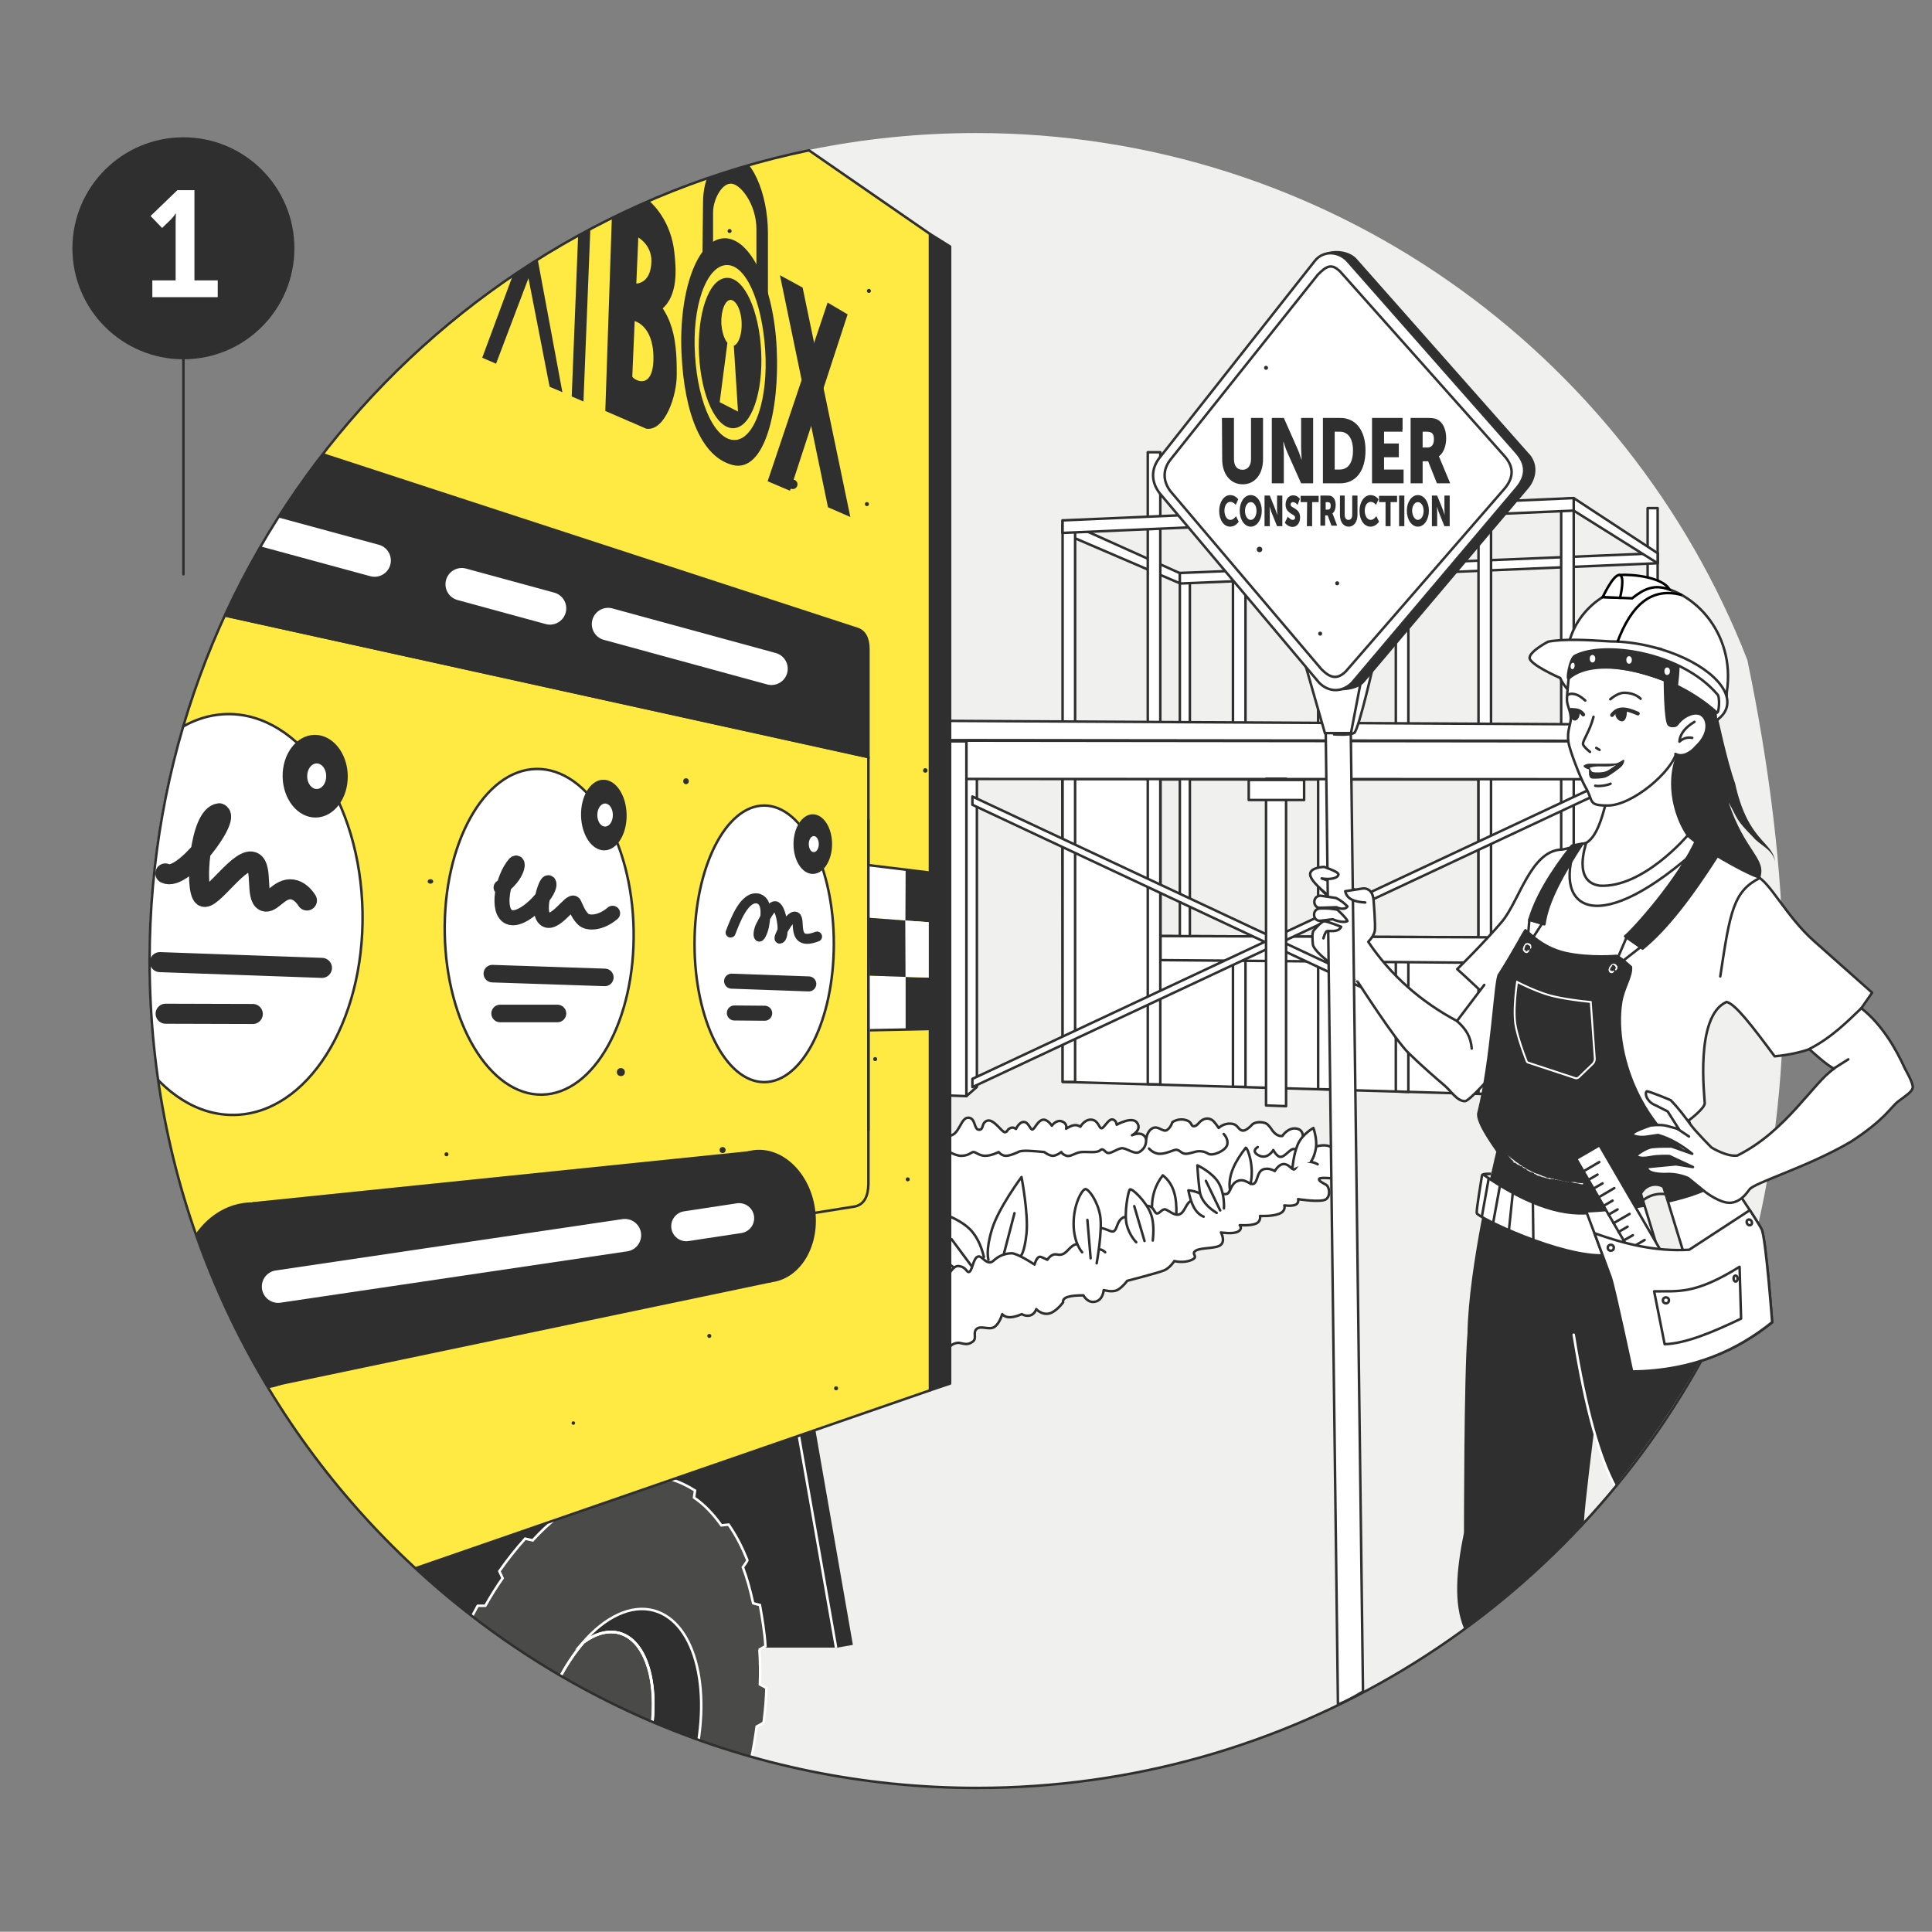 <svg xmlns="http://www.w3.org/2000/svg" xmlns:xlink="http://www.w3.org/1999/xlink" viewBox="0 0 771.1 771"><rect x="0" y="0" width="771.1" height="771" fill="#808080" stroke="none"/><style>.m{stroke-miterlimit:10}.n{fill:#fff}.o{stroke-linejoin:round}.p{fill:none}.q{fill:#2f2f2f}.r{stroke:#2f2f2f}.s{stroke-linecap:round}.t{stroke:#fff}.u{stroke-width:6}.v{stroke-width:8}.w{stroke:#313131}.x{enable-background:new}</style><circle cx="73.2" cy="99.1" r="44.3" class="q"/><path d="M73.2 140v89.2" class="m o p r s"/><path d="M60.8 111.9h9.3V88.2l.1-2.9H70s-.5 1-1.9 2.4L64.7 91l-4.6-4.8 10.7-10.3h6.8v36h9.3v6.7H60.8v-6.7z" class="n x"/><path d="M699.7 497.1C653.3 623.4 532 713.5 389.6 713.5c-182.4 0-330.2-147.8-330.2-330.2S207.2 53.1 389.6 53.1c140.1 0 259.8 87.2 307.8 210.3 17.6 84.5 20.2 163.2 2.3 233.7z" fill="#f0f0ef"/><g class="m o r"><path d="M378.3 539.4c-.2-2.1 2.9-3.8 4.8-3.4s3.2.9 5.1-.5c1.9-1.3-.1-3.6 1.6-5.1s5 .6 7.1-.8 3.1-5.1 3.1-5.1c1.6 1.8 4.4 1.5 7.8 0 0 0 1.6 1 3.4.5s2.4-2.5 2.4-2.5 2 2.3 4.9 1.8 5.8-4.5 5.8-4.5c-.4-2.2 3.2-2.8 8.1-2.8 0 0 1.7 3.3 4.8 2.5 3.1-.7 3.3-4.6 3.3-4.6s3.4 1 5.4 0 4-3.7 4-3.7 12.5-3.2 14.8-4.2 4-3.7 4-3.7 3.5 1 6.8-.4-.4-2.3 1.7-3.7 8.3-.7 10.1-2.4 0-4.9 0-4.9 5 .8 6.9-.4c1.9-1.1.6-2.5.6-2.5s4.2.3 6.4-.6 1.7-3.1 1.7-3.1 4.5.3 7.5-.8 2.2-3.4 2.2-3.4c4.2.5 5.9-.4 5.5-2.5 0 0 9.3 1.5 11.2 0s1.2-5 0-5.7-3.2-1.6-2.8-2.4c.3-.8 7 0 7 0s5.1-4.5 5.1-6.2-.6-3.2-2-3.1c-1-.2-1.3 2-2.2 2s-1.3-2.7-1.3-2.7c-.4-2.9-3.7-4.2-8.1-2.8l-5-4.2s.2-2.8-2.9-3.1c-3.2-.3-5.3 3-5.3 3-1.5.2-2.8-.7-3.9-2.1 0 0-1-1.6-2.1-2.6-1.1-.9-4.4-1.3-6 .1 0 0-2.5 2.9-4.1 2.4s-1.6-2.1-3.6-2.6c-3.5-.7-5.7 1.6-5.7 1.6s-1.5-2.3-2.4-3c-1-.8-2.6-1.1-4.1-.2s-2.1 2.5-3.4 2.5c-1.4 0-.5-1.8-3.4-2.5-2.9-.8-5.2.9-5.2.9s-.5 2-2.1 3.1-3.5-1.9-5.8-.7-2.5 4.3-2.5 4.3c-1.1-2.5-3.2-2.5-5.7-1.5 0 0 4-2 2.1-4.9s-8.2.7-8.2.7-.2-2-1.8-2.1-3.1 3.3-4.2 3.5-1.2-3.1-4-3.4-4.5 2.8-4.5 2.8c-1.9-1.3-3.8-.4-5.7.8 0 0 .7-2-1.6-2.9s-4.1 1.7-4.1 1.7-1.9-3-3.9-2.3-3 3.8-3.9 3.8-1.5-3-3.4-3-3.1 2.8-3.1 2.8-1.1-1-2.4-.3-.9 1.4-2 1.6-4.5-5.5-7.1-4.6c-2.5.9-1.2 3.7-3.3 3.6s-1.2-4.8-4.3-4.8-3.5 7.4-7.9 7.2c0 0-5.3-4.8-9.3-1s-2.3 89.5-2.3 89.5c5.8 1.4 10.9 2.1 11.4-2.4z" class="n"/><g class="s"><path d="M525.9 464.7s-1.4-1.1-4.7-1.1-3.7 2.7-4.6 3.1-2.1-2.1-4.2-2.1-3.6 2.8-3.6 2.8-2.5-1.6-4.8-.6-2 4.7-3.5 5.6-3.4-2.2-6.4-1.1-2.9 4.7-4.4 5.2-4.5-.8-4.5-.8-6.6 2.9-9.2 3.4-2.8 4.2-4.9 5.4-4.7-1.5-6-1.8-2.3 1.8-3.4 1.6-1.1-2.9-3.8-3-3.4 3.8-3.4 3.8-4.9-.2-6.8 1.2c-1.9 1.5-1.8 4.1-3 5-1.2 1-4-1.8-6.4-1m-61.5-31.9s3.9 2.9 6.8 2.9 3.9-1.3 4.8-1.5 2.3 1.5 4.8 1.5 5.4-1.5 5.4-1.5 1.1 1.5 2.9 1.5 4.9-1.5 4.9-1.5c1.3-.9 5.9-.4 10.4 0 0 0 1.9 1.5 3.4 1.5s3.4-1.5 3.4-1.5.4 1 2.1 1.5 3.4-1.3 5.9-1.5 6.1.5 7.5-.7 1.9 1.1 3.3 1.1 3.2-1.5 5.1-1.9 5.3 2.8 7.4 1.4 2.7-3.1 2.5-5.4m1.2 4.1s1.7 2.1 4.3 2.1 5-1.4 6.4-1.6c1.5-.1 2.2 1.6 3.9 1.6s3.7-.9 4.9-1 2.5 0 4.2 1 6.9-1.2 7.5-3.6-1.4-4.3-1.4-4.3m-117.6 56.9c4.1-1.1 3.9 2.5 4.5 2.5 2.6 0 4-6.7 7.1-6.7.3 0 .9.1 1.5.3 1.7.7 2 2.1 2.7 2.1 1.5 0 1.7-5.7 3.8-6.2 1.6-.3 2.7 2.6 4.9 2.3 1-.1 1.3-.9 2.7-1.8 2.2-1.5 4.6-1.8 5.9-1.8 0 0 2.1 0 9 4.5.7-2.3 1.4-3 2.1-3.1 0 0 .5-.1 3 1.2.5-.7 1.2-1.6 2.3-2 1-.4 1.6 0 2.6 0 3.1 0 3.9-4 7.2-4.3.2 0 2-.2 3.5.8 1.7 1.1 1.8 2.9 2.9 3 1.1 0 1.5-1.7 2.7-1.6.9.1 1.9 1.1 1.9 1.1" class="p"/><path d="M431.9 499.8s-3.4-3.6-3.4-11.4c0-7.9 3.4-13.7 4.7-13.8s4.9 4.8 5.9 10.6-1.4 19-1.4 19" class="n"/><path d="M434 486.9l1.3 15.3" class="p"/><path d="M460.1 495.1c0-.5.9-6.3-.8-10.7-1.6-4.5-7.7-10.6-8.4-9.6s-2.3 9.7-1.2 14c1.1 4.4 3.8 7 3.8 7" class="n"/><path d="M452.7 481.4l4.1 13.9" class="p"/><g class="n"><path d="M480.4 485.6c-3.6-1.5-5.1-5.6-6.1-10.5 4.8.4 8.4 3.1 11.4 7"/><path d="M485.6 484.1c-.2-.2-6.1-3.3-6.8-8.8-.7-5.4-.9-10.2-.9-10.2s6.1 2.8 8.6 7.2c2.4 4.4 2 10 2 10"/></g><path d="M481.3 471.3l5.7 11.8m15-25.3s-3 1.7.5 3.4 5.7-2.2 5.7-2.2 1.2 2.4 2.6 2.7c2 .4 4-3.4 5.8-3.1m-123.9 43.1c-.8-3.3-2.3-7.8-5.6-11.1-5.8-5.8-18.7-8.8-18.7-8.1s3.4 14.9 7.8 19.5c1.5 1.5 3.1 2.9 4.5 3.9m-.9-11.3l7.8 10.5m6.9-2.3c0-.3-1.2-3.5 1.4-12.1s11.8-20.9 11.8-20.9 2.8 14.5 2 22.5c-.8 7.9-2.4 9.1-2.4 9.1m-2.4-17.2l-4.3 16.5m59.2-19.2c0-4 1.2-8.5 4.3-12.4 4.6 3.6 5.6 9.2 5.4 15.5m21.4-9.7c-.9-5.8 2.1-11.4 6.3-16.8.8 0 3.5 7.6 1.9 14.4" class="p"/><path d="M515.8 466.4c.1-.2.4-5.6 2.2-9.7s6.2-6.5 6.2-6.5 1.6 4.5 1 8.1-1.9 5.2-1.9 5.2" class="n"/></g></g><defs><path id="A" d="M699.9 496.5c-46.2 126.6-167.7 217-310.3 217-182.4 0-330.2-147.8-330.2-330.2S207.2 53.1 389.6 53.1c140.3 0 260.1 87.5 308 210.9 17.4 80.9 19.9 158.8 2.3 232.5z"/><path id="B" d="M257.7 701.4c-6.7 23.9-22.2 40.5-34.6 37.1-4.6-1.3-8.1-5.1-10.4-10.6-1.9-11-1.2-24.4 2.7-38.2s10.2-25.7 17.5-34.2c4.8-3.5 9.8-4.9 14.4-3.7 12.4 3.5 17.1 25.7 10.4 49.6z"/><path id="C" d="M491 197.6c2.1 0 3.2 1.7 3.2 1.7l-1 2.2s-.9-1.2-2.1-1.2c-1.6 0-2.4 1.7-2.4 3.5s.8 3.7 2.4 3.7c1.3 0 2.2-1.5 2.2-1.5l1.1 2.2s-1.2 2-3.4 2c-2.6 0-4.4-2.7-4.4-6.3 0-3.5 1.9-6.3 4.4-6.3z"/><path id="D" d="M504.7 197.8h2.1l2.3 5.7.7 2.1-.1-2.1v-5.7h2.1V210h-2.1l-2.3-5.7-.7-2.1.1 2.1v5.7h-2.1v-12.2z"/></defs><clipPath id="E"><use xlink:href="#A"/></clipPath><g clip-path="url(#E)"><g class="q"><path d="M166 738.9h-65.3v-92.8l166.9-55.8L166 738.9zM316.9 562l6.8-1.2 16.7 95.7-6.8 1.2-16.7-95.7z"/><path d="M333.7 657.6H231l-15.8-93.7 101.7-1.9 16.8 95.6z"/></g><g class="m t"><path d="M182.5 657.9c2.4-5.9 5.2-11.6 8.1-16.9l.1-.1h3c2.2-3.9 4.5-7.6 6.9-11l-1.3-2.8c3.3-4.7 6.7-9 10.3-13l3 .7c3.2-3.5 6.5-6.6 9.9-9.3l-.8-2.7c15-11.9 31.2-16.9 46-12.4 3.4 1 6.7 2.6 9.7 4.5l-.4 2.8c4.1 2.8 7.7 6.6 10.9 11.1l2.9-.3c3 4.3 5.3 8.8 7.5 14.2.1.2-1.8 2.8-1.8 2.8 1.7 4.5 3 9.3 4.1 14.4l2.7.7c.9 5.3 1.9 10.8 2.2 16.4l-2.6 1.5.2-.1c.3 4.5.4 9.1.2 13.9l2.6 1.4c-.1 4.2-.5 8.9-1.1 13.6-.1.5-2.8 1.8-2.8 1.8-1.2 9-3.1 18.3-5.9 27.5-17.1 57-51.8 93.9-90.9 82.7-35-11.3-48.1-55.6-33.4-104.2" fill="#4a4b49"/><path d="M301.1 707.2l-2 7.5c-17.1 57-52.6 93.7-93.2 82-40.4-13-46.6-64.3-29.6-121.3 1.8-6.1 3.9-11.9 6.2-17.5" class="p"/><path d="M276.2 706.6c-8.5 30.5-29 51.5-45.9 46.8-9.2-2.6-15.4-12.3-17.7-25.5 2.3 5.5 5.8 9.3 10.4 10.6 12.5 3.5 28-13.1 34.6-37.1 6.7-23.9 2-46.2-10.5-49.6-4.6-1.3-9.6.2-14.4 3.7 8.8-10.1 19.1-15.2 28.3-12.7 17 4.7 23.7 33.2 15.2 63.8z" class="q"/><g class="p"><use xlink:href="#B"/><use xlink:href="#B"/><path d="M316.9 562l16.8 95.6"/></g></g><g class="r m"><g class="o"><path d="M371.2 554.9l-338 116.9v-812l338 233.6v461.5z" fill="#ffea43"/><path d="M341.4 481.5L33.2 530.6V233.2l313.4 68.9v170.5c-.1 4.9-1.7 8-5.2 8.9z" class="p"/></g><g class="q"><path d="M346.6 302.2l-313.4-69v-83.1l309 100.9c2.8.9 4.4 3.6 4.4 8.1v43.1z"/></g></g><path d="M308.3 511.7l-202.5 42.4-5.1-74.3L303.3 459l5 52.7z" class="q"/><ellipse cx="305" cy="376.7" rx="27.8" ry="55.2" class="n o r"/><ellipse cx="324.4" cy="336.9" rx="7.7" ry="11.9" class="q"/><ellipse transform="rotate(-1.025 215.185 371.862) scale(1)" cx="215.2" cy="371.9" rx="37.7" ry="65" class="n o r"/><ellipse transform="rotate(-1.025 240.983 325.267) scale(1)" cx="241" cy="325.3" rx="9.1" ry="14.1" class="q"/><ellipse transform="rotate(-1.025 92.098 364.963) scale(1)" cx="92.1" cy="365" rx="52.6" ry="80" class="n o r"/><ellipse transform="rotate(-1.025 125.793 309.77) scale(1)" cx="125.8" cy="309.8" rx="13" ry="16.5" class="q"/><path d="M242.7 249.1l65.2 17.8m-123.6-33.7l35.2 9.6M59.7 199.3l89.8 24.4" stroke-width="13" class="m o p s t"/><g class="q"><ellipse transform="rotate(-8.428 304.417 485.398)" cx="304.4" cy="485.4" rx="21.1" ry="26.6"/><ellipse transform="rotate(-5.732 102.122 517.085)" cx="102" cy="517.1" rx="30.8" ry="37.3"/><circle cx="178.2" cy="460.7" r=".8"/><circle cx="346.8" cy="116.1" r=".8"/><circle cx="349.3" cy="422.7" r=".8"/><circle cx="346" cy="201.2" r=".8"/><circle cx="253.8" cy="168.1" r="1"/><circle cx="247.8" cy="427.9" r="1.6"/><circle cx="316.4" cy="193.3" r="1.9"/><ellipse cx="171.8" cy="351.8" rx="1.1" ry=".9"/><circle cx="369.3" cy="307.5" r=".9"/><circle cx="288.4" cy="459" r="1.2"/><ellipse cx="273.8" cy="311.8" rx="1.1" ry="1.2"/><circle transform="rotate(-79.781 228.858 567.92)" cx="228.8" cy="567.9" r=".7"/><circle cx="291.2" cy="92.2" r=".8"/><circle cx="283.1" cy="533.2" r=".8"/><circle cx="333.7" cy="554.1" r=".8"/><circle cx="362.3" cy="470.7" r=".8"/></g><g class="m o p s t"><path d="M249.4 493L111 513.5" stroke-width="13"/><path d="M295 486.2l-21.1 3.2" stroke-width="12"/></g><g class="n"><ellipse cx="324.8" cy="336.9" rx="2" ry="3.2"/><ellipse cx="126.4" cy="309.8" rx="3.8" ry="5.1"/><ellipse cx="241.5" cy="325.3" rx="3.1" ry="4.6"/></g><g class="m o p r s"><path d="M200 354.2c7-5 7.3-11.1 5.5-9.5-4.9 5.6-7.5 19.1-2.3 21.3 5.5 2.3 16.2-9.5 15.9-13.1s-5.4 10.3-1.7 13.8 10.7-8.2 11.7-6c1 2.1 1.9 4.6 3.8 6.3 1.8 1.6 6.8 1.6 11.6-2.5" class="u"/><path d="M291.6 372.2c1.7-4.3 5.5-15.1 11.2-13.5 4.2 1.5 2.4 8.8 2.2 10.5s-1.5 4.9-2 4.6c-.5-.4-.2-2.7.7-4.4.5-.8 3.9-8.2 5.8-7.7 2.4.7 3.9 11.3 2 12.8s3.7-9.6 6-8.6-2 12 8.6 7.9" stroke-width="4"/><path d="M66 348.6c7 3.6 26.3-22.3 21.5-24-7.9.9-9.9 30.5-6.4 33.2 3.1 2.3 15.2-16.9 20.2-13.6 3.5 2.3.7 13.9 4.2 15.5 2.8 1.3 6-5.5 11.2-4.7 2.6.4 4.6 2.5 5.8 4.4" class="v"/><path d="M292 391.6l30.8 1.1" class="u"/><path d="M196.5 388.6l44.9 1.5" stroke-width="7"/><path d="M63.8 384l64.7 2.3" class="v"/><path d="M293.1 404.3l12.1.1" class="u"/><path d="M199.6 404.5h22.9" stroke-width="7"/><path d="M66.1 404.6l34.8.1" class="v"/></g><path d="M371.3 368.1l-10-.7.1-20.3 9.9 1.2v19.8zm-.1 42.6l-9.8.2v-21l9.9.3-.1 20.5z" class="q"/><g class="n"><path d="M371.3 390.2l-9.9-.3-.1-22.5 10 .7v22.1zm-10-22.8l-14.5-1.1-.1-21 14.7 1.8-.1 20.3zm.1 43.5l-14.2.3-.1-21.8 14.3.5v21z"/></g><path d="M361.4 389.9l-14.3-.5-.3-23.1 14.5 1.1.1 22.5z" class="q"/><g class="m p r"><path d="M346.7 345.3l24.6 3m-24.1 62.9l24-.5"/><path d="M346.6 327.1v124.3" class="o"/></g></g><defs><path id="F" d="M699.9 496.5c-46.2 126.6-167.7 217-310.3 217-182.4 0-330.2-147.8-330.2-330.2S207.2 53.1 389.6 53.1c140.3 0 260.1 87.5 308 210.9 17.4 80.9 19.9 158.8 2.3 232.5z"/></defs><clipPath id="G"><use xlink:href="#F"/></clipPath><g clip-path="url(#G)"><path d="M21.3 309.8h12.5v36H21.3v-36zm.1 72h12.5v36H21.4v-36z" class="q"/><path d="M21.3 345.8h12.5v36H21.3v-36z" class="n"/><g class="m q r"><path d="M338.7 205.5l-7.8-3.4-18.9-91.3 7.9 4.3 18.8 90.4z"/><path d="M315 195.2l-8-3.4 23.6-70.3 7.1 4.2-22.7 69.5zm-63.9-27.6l-9-3.9 3.1-91.5 9.8 5.6-3.9 89.8zm2.4-53.9s6.8.5 7-9.5c0-7.3-6.1-10.2-6.1-10.2l.7-16.2c6.3 3.7 12.3 12 13.5 22.6.8 6.8 1.6 17.4-4.8 22.6l-10.3-9.3z"/><path d="M251.9 150.6c1.6 2.3 9.5 5.4 9.4-8s-8.1-15-8.1-15l.3-13.8c14.2 8.3 16.2 20 16.1 35.6.1 8.4-4.7 22.3-11.6 21.2l-6.8-3c-.1 0-.9-19.3.7-17zm-19.5 8.9l-3.7-1.6 3.7-93.1 3.7 2-3.7 92.7zm73.6-37.4l-4.1-6c-2.8-7.6-6.7-9.7-10.4-11.3-2.2-1-4.7-.8-7.6.4l-3.1.8.3-25.3c0-9.5 4.4-18.4 11.2-18.4S306 76.7 306 93.1v29zm-17.6-23.5c1.8 0 3.6.4 5.3 1.1 2.7 1.2 6.5 6.7 8.7 9.8V91.4c0-9.9-6.4-18.6-10.7-18.6s-7.6 7.1-7.6 11.9v14.7c.9-.2 3.4-.8 4.3-.8zm14.9 41.7c-.8-16.3-6.7-29.2-13.3-28.9s-11.3 13.8-10.5 30.1 6.7 29.2 13.3 28.9 11.3-13.8 10.5-30.1zm-8.2 24.8l-8.4-4.3 3.1-23.8c-1.3-1.7-2.2-4.6-2.4-7.9-.2-5.3 1.6-9.8 4.1-9.9s4.8 4.1 5 9.5c.2 4.6-1.1 8.5-3.1 9.6l1.7 26.8zM198.6 45.2L219.8 154l4 1.7-20-107.5-5.2-3z"/><path d="M193.1 142.5l4.6 2 31-81.8-4.9-2.9-30.7 82.7zm116.4-3.3c-1.1-24.6-10.4-44.1-20.6-43.6s-17.5 20.8-16.4 45.3 8.1 41.1 20 44.2c12.1 3.2 18.2-21.3 17-45.9zm-16 36.9c-8.3.5-15.4-14.5-16.6-34.2-1.3-19.7 4.5-36 12.8-36.6s14.9 14.7 16.2 34.3-4.1 36-12.4 36.5z"/></g></g><g class="m n o r"><path d="M657.3 310.9H424l.2 120.9 234.7 6.8-1.6-127.7zm-67.2 63.2l-126.9-.5v-62.5h126.9v63zm-166-161.4v-5l46.9 21.1-.1 4-46.8-20.1z"/><path d="M424.1 209.4h5v222.4h-5V209.4zm233.5-6.6h4v228.9h-4V202.8zm-186.7 25.9h4v153.2h-4V228.7z"/><path d="M470.9 232.9v-4.2l190.7-7.9v4l-190.7 8.1zm-7.8 199.9l-5-.1V180.5h5v252.3z"/><path d="M661.6 224.8v-4l-33.5-22v5l33.5 21zm-33.5 206.9h-5V199.2l5-.4v232.9zm-136 2l5 .1v-57.7h-5v57.6zm0-227.2h5v100.2h-5V206.5zm39 228.3l-5-.1v-230h5v230.1zm26 .8l5 .2v-59.2h-5v59zm0-232.5h5v104h-5v-104zm38 233.6l-5-.2V202.8h5v233.9z"/><path d="M424.1 212.7v-5l204-8.9v5l-204 8.9zm227.7 83l-276.3-.3v-7.7l276.3 1.5v6.5zm-56.7 88.6l-131.9-1.1v-9.6l132 .5-.1 10.2zm-205.2 49.5l-4.2 3.7V306.7h4.2v127.1z"/><path d="M385.7 295.6l266.1.3V311l-266.1-.1v-15.3zm245.6 139.7L388.1 321.2v-3.3l244.4 114.6-1.2 2.8z"/><path d="M388.1 433.9l256.8-120.4-1.3-2.7-255.5 119.8v3.3z"/><path d="M513.3 441.5l-8-.3V310.8h8v130.7zm-127.6-4l-8-.3V295.9h8v141.6z"/><path d="M498.4 311.3h22.1v8h-22.1v-8z"/></g><g class="p t o"><path d="M606.5 483.9c23.9 14.2 56.2 17.4 82.6 8.3m-60.7-9.3l-.6 10.3" class="m"/><ellipse cx="631.8" cy="488.7" rx="1.2" ry="2"/></g><path d="M699.7 334.1c2.7 3.3 7.6 4.7 8.8 9.7-1.2-8.2-10.9-7.9-16-31.2-3.1-8.4-7.3-28.2-7.3-28.2l-2.3-1.5-2.2-28.2c-13.9 1-24.2 16.2-19.4 90l41.2 5.8c2.7-8-6-10.4-12.6-30.3 3.9 6.9 2.6 6.6 9.8 13.9z" class="q"/><g class="m n r"><path d="M689.2 276.2c0 16.7-15.5 17.9-32.7 17.9s-31.2-13.6-31.2-30.3 14-30.3 31.2-30.3c18.7 0 36.4 19 32.7 42.7z"/><path d="M659.6 258.2c-6-1.5-11.7-2.2-16.9-2.2-9.3-.6-18.5-1.1-24.8.1 0 0-7 3.6-7.4 6.3s12.2 8.2 12.2 8.2c3 7.2 14.4 14.7 29.1 18.5 18.5 4.7 35.3 1.6 37.4-7s-11.1-19.2-29.6-23.9z"/></g><path d="M633.5 267.3c16.4-2.5 36.8 4.2 51.7 17.1 0 .9.2 2.9.2 3.7s-.3.5-2.5 1.5c-3.1 6.1-10.6 11.6-13.9 18.4-4.3 8.7-33.4-34.6-35.5-40.7z" class="q"/><g class="m n o r"><path d="M682.2 341.6s-34.4 42.7-59.4 36.4c-12.7-3.5 6-40 6-40 5.8-1 8.7-4.3 11.9-16.6l30.1-22.4c-7.5 13-1.8 35.1 11.4 42.6z"/><path d="M600.6 405.7c2 .1-19-18.9-19-18.9s10.9-10.7 17.9-19c6.9-8.3 11.4-27.8 23.3-28.7 2.5.1 10.2-3.1 10.2-2.5s-5.5 15.5 5.6 16.9c17.3.9 35-20.1 35-20.1 5.2 5 22.5 14.7 27.5 16.4s11.8 15.9 22.8 25.7l23.3 20.7c-7.7 10.9-14 23-38.9 25.4-9.1-12.3-15.8-21-19.2-21.7-12.8 5.6-8.7 38.3-8.7 40.4s-6.4 6.9-6.4 6.9l13.5 36c-31.1 7.2-57.2 5.1-76.5-9l-1.5-6-7.3-73.4c-.8 3.7-.1 8.5-1.6 10.9zm58.7-142.1c-3.6-2.1-14.9-4-22.7-2.7-7.8 1.4-10.2 6.7-10.2 6.7s-1 9.3-1 11.6 1.2 3.8 1.5 6.8-1.6 5.2-.9 10.2c.5 3.4 4.8 14.4 6.7 17.8 3.5 5.8.8 7.5 9 7.5 9.8 0 25.8-13.6 27.5-21.5s1-11.2 1-11.2-2.5 1.8-4.1.5-1.6-18.3-1.6-18.3-1.7-5.3-5.2-7.4z"/></g><path d="M677.1 298c-2 2.4-5.4 4.6-8.3 3-2.9-1.7-2.4-5.9.2-10.5 2.6-4.5 7.1-6.9 10-5.2 2.9 1.6 3.7 7.4-1.9 12.7z" class="n"/><g class="m o p r s"><path d="M667.7 289.5c.8.3 1.4 0 1.8-.6 2.6-3.3 6.9-5.1 9.4-3.7 2.9 1.7 3.7 7.5-1.9 12.7-2 2.4-5.4 4.6-8.3 3"/><path d="M676.3 288.1c-3.5 2.1-5.8 4.7-6 7.9 1.3-1.2 3-1.9 5.1-1.5"/><path d="M653.7 284.8c-5-2.2-8-2.5-10.3.6" stroke-width="1.5"/></g><path d="M649.3 284.3c0 1.7-.6 3.6-1.9 3.6s-2.7-1.4-2.7-3.1c0-.5-.5-.2-.3-.6 1.1-1.1 3.3-1.3 5.8-1.2.2.6-.9.6-.9 1.3zm-18.8.3c0 1.7-.9 3-2 3s-2-1.4-2-3c0-.5.1-.9.2-1.3-.1-.1 3.8.6 3.8 1.3z" class="q"/><g class="m o p r s"><path d="M631.9 285.2c-1.1-1.5-2.2-1.8-4.8-1.9" stroke-width="1.5"/><path d="M636 286.1c-1.5 5.8-4.2 9.2-4.2 10.8 0 1 2.8 3.2 2.8 3.2m2.5-1.6l1.3.8m-1.7 14.3c1.1.3 4.5 0 6.1-.8"/></g><path d="M634.2 307.1s-1.3-.3-2-1c-.7-.6 1-1.3 2.3-1.3 1.2 0 8.8.1 10.3-.1s2.9-1.5 3.3-1.5.2 2-1.7 3.4c0 0-4.1 3.2-5.6 3.7s-4.8.6-5.6.4-1-1.6-1-1.6v-2z" class="q"/><path d="M634.9 306.3c3.3-1 6.4.3 10.1-1-.3.2-2.5 1.9-3.9 2.5s-4.8.6-5.5.3-1.1-1.7-1.1-1.7 0 .1.4-.1z" class="n"/><g class="m o r s"><path d="M628.7 338c-8.9 25.1 9 37.3 50.4-.5m23.3 12.9c-10.5 5.3-11.9 13.2-15.8 39.3" class="p"/><path d="M616.4 404.6s-28.5 34.9-31.7 34.9-5.6-4.1-8.2-6.3-9-7.7-14.3-12.9c-5.3-5.1-20.4-28.6-20.4-28.6S525 381.7 524 377c-.1-1.2-.5-4.7.3-5.6.7-.8 3.1-3.7 4.3-3.7.7-2.1 1.8-7.5 1.9-9.5-1.6-1.4-3.7-3.7-3.7-3.7l.1-4.1 14 4.7 3.1-.5c1.3-.1 3.8.4 4.2 4.5 0 0 .9 10.4.5 12.5s-2.6 4.3-2.6 4.3c9.1 13.5 21 23.9 35.4 31.6l10.9-14.4" class="n"/></g><path d="M534 680.3l-4.9-390 10-.1 4.9 384.9c-3.4 2.1-6.7 3.9-10 5.2z" class="m n w"/><g class="o r m"><path d="M581.6 407.6c3.6 3.2 5.4 6.2 5.8 10.9" class="p s"/><g class="n"><path d="M527 362.6c2.2-.1 4.5 0 6.8.5 1.9 1.8 3.7 3.6 4 4.5-.6.5-2.9.6-5.9-.7l-5 .6c-3.1.2-3.4-4.9.1-4.9z"/><path d="M527.1 357.5l6.1.9c2.9 1.4 4.6 3.4 4.6 3.4s-.9 1.8-4.4.3l-6.4.2c-3.1.3-3.4-4.8.1-4.8z"/><path d="M527.5 350.6c3.4.6 6.7-.1 6.7-1.7-.3-.9-3-1.9-5.7-2.9 0 0-5.4.1-5.6 2.8-.2 2.8 6.6 8 6.6 8m11.4-1.7l-4 .6c.7 3.4 4.2 4.3 8 4.5m-16.3 7.5c1.2 0 6.7 2.2 6.7 2.2-1.3 2.6-5.1 1.3-5.8 1.8s-1.3 2.8-1.3 2.8" class="s"/></g></g><path d="M679.3 541.9c-10.4 18.6-22.1 35.7-34.8 51.2-3-6.2-5.8-13.5-8.3-21.9 0 0-3.8 30-4 36.1-15.1 16.5-31.3 30.8-47.9 42.6-4.2-10-3-23.5 0-38.2 0 0 0-63.5 1.4-79.5.4-26.4 10.8-69.9 11.5-72.5.1-.2-8.7-11.6-7.6-15.6 5.5-21.9 6.6-53.8 8.3-55.4 6.5-10.2 9.9-17.2 10.7-17.9s5.7 6.7 16.4 9.1c9.7 2.1 20.2 1.1 20.2 1.1 1.7.5 6.2 4.7 6.2 4.7.6 3.8-3.1 8.9-3.9 14.5-3.3 21.8 9.6 54.3 36.3 65.5l-4.5 76.2z" class="q"/><g class="m o"><path d="M628.1 532.7c4.9 30.8 10.4 49 16.4 60.4" class="p s t"/><g class="r"><path d="M686.1 340.6c-11.1 17.4-20.9 30.2-30.5 38l-7-4.9c2.5-1.8 21.9-22.9 29-39.6l8.5 6.5zm-69.7 28.3l-6-1.8c2.5-8.6 8.3-18.6 17-29.6l4.2-.8c-7.6 11.7-14 23-15.2 32.2z" class="q"/><path d="M643.9 386.5l5.3-12.4 5.6 3.9-10.9 8.5zm-34.4-8.7l.9-10.7 5.1 1.5-6 9.2z" class="p"/></g></g><g fill="#f2f2f1"><path d="M602.4 460.4c-.1 0 0 .1 0 0-.1 0-.1 0 0 0zm29.1 11.8c-.4.1-.9-.1-1.3 0 0 0 0-.1-.1-.1-.4.1-1-.1-1.5-.3h-.5s0-.1-.1-.1l-.1.1c-.2.1-.4-.1-.6 0-.4 0-.8 0-1.2-.1v-.1c0 .1-.2.1-.3.1 0-.1-.2 0-.3 0-.1.1-.1-.1-.2 0v-.1c-.1.1-.1-.1-.2 0h-.2c-.2 0-.2-.1-.2 0 0-.1.2 0 .1-.1-.5 0-1-.1-1.5-.2l-.1-.1h-.2v-.1c-.1 0-.1.1-.2 0 0 0 .1 0 .1-.1h-.3c-.1 0-.2-.1-.3 0-.1-.1-.1.1-.2 0h-.5c-.1 0-.3-.1-.4-.1 0 0 0-.1-.1-.1 0 .1-.2 0-.2.1-.1 0-.3-.1-.4-.1.1 0 0-.1.1-.1l-.1-.1h.1-.2c-.1 0-.2.1-.4.1.1 0 0-.1 0-.1l-.3.1s0-.1-.1-.1h-.1s-.2 0-.2-.1h-.2c-.1 0-.2 0-.1.1 0 0 0-.1 0 0h-.3.1-.4s.1-.1.1 0c-.2-.1-.4 0-.5-.2 0 0 0 .1 0 0-.1 0-.1-.1-.1-.1h-.1c-.1 0-.4 0-.6-.1h-.2s-.2 0-.1-.1c-.1 0 .4 0 .2.1 0-.1-.2 0-.2 0-.1 0-.2 0-.2-.1 0 0 .1 0 0-.1h-.4s-.2 0-.1-.1v-.1s-.1 0-.2.1c0 .1-.1 0-.2 0-.1-.1-.3-.1-.3-.2h-.3.1-.1l-.2-.2c-.1 0-.1.1-.1.1 0-.1-.3 0-.3-.1 0 0 .1 0 .1-.1s-.2 0-.3-.1v.1c0-.1-.2 0-.2-.1 0 0-.1-.1-.2 0-.2-.1-.5-.1-.6-.3h-.1c0 .1.1 0 .1 0s-.1-.1 0-.1c-.1-.1-.2.1-.4 0v-.1h-.1c-.1-.1 0-.1 0-.2h-.2v-.1c0 .1-.1 0-.1 0h-.1l.1.1h-.1l-.1-.1h-.1s-.1 0 0-.1h.1s0-.1-.1-.1 0 .1-.1 0h.1l-.1-.1h-.2l-.1-.1c0-.1-.1-.1-.2-.1h-.2c-.1-.1.1-.2-.1-.2-.1 0-.2 0-.2.1-.1-.1-.3-.1-.4-.2h-.1c-.2-.1-.5-.2-.6-.4.1 0 0 0 0-.1-.1 0 0-.1-.1 0v.1c-.2 0-.3-.1-.4-.2 0-.1 0-.1-.1-.1v-.1s-.1.1-.1 0v-.1c-.1 0-.2 0-.3-.1v-.1h-.1l-.2-.2c-.3 0-.6-.2-.9-.4 0-.1-.1 0-.1 0s0-.1.1-.1c-.1-.1-.2 0-.2 0s-.1-.1-.2-.1c0 0 0-.1.1-.1h-.1c0-.1.2 0 .2-.2h-.1c0-.1.2 0 .1-.1-.1 0-.2 0-.2.1-.1-.1-.2.1-.3 0 0-.1.1.1.1 0s-.1-.1-.2-.1c0 .1 0 .1-.1.1 0-.1.1 0 0-.1 0 0-.1 0-.1.1-.1.1-.1-.1-.2-.1 0-.1.2-.1.1-.2 0 .1-.2 0-.2.1v-.1c0-.1-.2 0-.2-.1h-.1v-.1s-.2 0-.2-.1c0 0-.1-.1-.1 0s.1 0 .1.1c0-.1-.1-.1-.2-.1h-.2c-.1 0 0-.1-.1-.2h.1s0-.1-.1-.1c0 0-.1.1-.2.1s0-.1-.1-.1h.1s0-.1-.1-.2c-.1 0-.2 0-.1.1 0 0-.1-.1 0-.1h-.1l-.1-.2h.1c.1 0 0-.1.1-.1h-.1c0 .2-.2 0-.2.2-.2-.1.1-.3-.2-.2 0 0-.1.1 0 .1-.1-.1-.1 0-.2-.1.1 0 0-.1.1-.1 0 0 0 .1.1.1 0-.1.1-.1 0-.1s-.1-.1-.2 0c0 0 .1.1 0 .1-.1-.1-.1-.1-.2-.1.1 0 0 .1 0 .1h-.1c-.1-.1-.1 0-.2-.1v-.1c.1 0 .2.2.2 0-.1-.1-.1 0-.2-.1h.1s0-.2-.1-.2h-.1c-.1-.1-.2-.1-.3-.1.1 0-.1-.1 0-.1 0 .1.2.2.3.2 0-.1.1.1.2 0-.1-.1 0-.2 0-.2h-.1v.1c-.1-.1-.2-.2-.3-.2 0 0 0-.1.1-.1-.1-.1-.3-.2-.4-.3 0 .1-.2-.1-.2 0s.1.2 0 .2v-.1c-.1 0 0-.1-.1-.1.1.1.1-.1.2-.1-.1 0 0 0 0-.1-.1 0-.2-.1-.3-.2l-.4-.4c0-.1.1-.1 0-.2s0 .1-.1 0-.1-.2-.2-.2h.1-.1s0-.1.1 0c0-.1-.1-.1-.2-.2v.1l-.3-.3h-.1v-.1l.3.1c0 .1-.1 0-.1.1s.1.1.2.1h-.1c0-.1.1 0 .2 0 0 0 0-.1 0 0 .1 0 .1 0 .2.1-.1 0 0 .1 0 .1s.1 0 .2.1c0 .1.2.1.2.2h-.2c0 .1.1.1.1.1h.2c.1 0 .1 0 .2.1.1.2.3.3.4.4.1 0 .2.2.4.2.1.2.4.2.4.4.3.2.5.4.8.6h-.1c.1 0 0 .1.1.1 0-.1.1 0 .2 0 .1.1.3.2.4.3.2 0 .3.2.4.3v.1c.1 0 .2 0 .3.1l.3.3c.4.1.7.4 1.1.6v.1c.4.1.8.4 1.1.6l-.1.1c.1.1.2.1.2 0 .1.1.2.1.3.2s.1 0 .2.1c.2.1.2.2.5.2v.1c.1 0 .2.1.2 0 .2.2.5.2.6.4h.1c.2.1.3.2.5.2 0 0-.1 0 0 .1h.1c.3.1.5.3.8.4l1.4.5c.2 0 .3.2.5.1l.1.1c.1 0 .3.2.5.2.2.1.3.1.5.2h-.1c.1.1.2 0 .2.1.4.2.9.3 1.3.4.3.2 0 .2.2.2.1 0 .1.2.2.1 0-.1.1 0 .1-.1.2.1.2.2.4.2s.4.1.6 0c1 .3 2 .4 2.9.7l2.9.6c.2.1.2.1.5.1 0-.1.2 0 .2 0 .4.1.7.1 1.1.2-.1 0-.1.1 0 .1h.1s.1 0 .1-.1c1 .1 1.9.4 2.8.5.2.1.5.1.8.1.7.2 1.3.4 2.1.4.1-.7 0-.5-.3-.5zm-29-11.7s0 .1-.1.1c0 0 0-.1.1-.1zm1.3 1.9c-.1 0-.1 0 0 0-.1 0-.1 0 0 0z"/><path d="M604.2 462.8s-.1 0-.2-.1l.2.1zm.3.5c-.1 0 0 0 0 0zm.1-.1c0 .1 0 .1 0 0 0 .1-.1.1 0 0zm.8.8c0 .1.1.1 0 0 .1.1 0 .1 0 0zm.5.3s0 .1 0 0c0 .1 0 .1 0 0zm8.8 4.5zm4 1.4zm2.3.4v-.1.1z"/></g><g class="r"><g class="m"><path d="M640.8 501c-17.4 1.1-51.2-15.2-51.4-16.8-.2-1.3 1.7-12.4 2.1-15.1.1-.8 3.6-.6 3.6-.6-2.1.1-3.2.2-3.1.3 15.6 10.8 30 16.6 42.6 15.3l6.2 16.9z" class="n"/><path d="M594.2 470.2l-2.8 15.6m7.3-12.8l-2.8 15.3m7.9-12.3l-1.6 15.4m9.6-11.5l.2 15.6" class="p"/><g class="o"><path d="M707.3 527.8c-13.5 10.8-31.2 19.3-55.9 19.7l-8.5-37.5c-1.5-4.5-9.8-26.5-9.8-26.5 25.9-1.4 48.5-5.8 55.9-14.5 0 0 12.4 18.1 14.1 21.7s4.2 37.1 4.2 37.1z" class="n"/><path d="M654.9 476.4c1.9-3.6 6.1-4.5 9-2.7l8.4 27.4-.7 3.9-5.4 1.7-2.8-2.5-8.5-27.8z" fill="#f0f0ef"/><path d="M655.7 479.1c2.7-2.1 5.7-2.9 9-2.5" class="p s"/></g></g><path d="M629.1 462.5l9.3-5.4 39.3 67.6-9.3 5.4-39.3-67.6z" stroke-miterlimit="9.999" class="n o"/><g class="m o"><path d="M632 467.5l6.3-3.7m-4.3 7.1l3.6-2.1m-1.6 5.6l3.6-2.1m.4 9l3.6-2.1m-1.6 5.6l3.6-2.1m.4 9l3.6-2.1m-1.6 5.5l3.7-2.1m.4 9.1l3.6-2.1m-1.6 5.5l3.6-2.1M638 477.9l6.3-3.7m-.3 14l6.4-3.7m-.3 14.1l6.3-3.7" class="p s"/><path d="M698.4 483l-24.2 15.8c-13.4.8-25.8-2.3-37.8-6.6l6.5 17.7c1.5 4.4 8.5 37.5 8.5 37.5 24.7-.3 42.4-8.8 55.9-19.7 0 0-2.5-33.6-4.2-37.1-.6-1.2-2.5-4.2-4.7-7.6z" class="n"/></g><circle cx="642.9" cy="498" r="1.2" class="n o"/><ellipse transform="rotate(-30 698.154 487.914)" cx="698.2" cy="487.9" rx="1" ry="1.2" class="n o"/><g class="p o"><path d="M694.9 526.3c-11.1 5.3-21.9 9.9-30.5 10.2l-4.2-21.1c9.4-.2 16 1.5 34.1-9.8l.6 20.7z" class="m"/><circle cx="664.9" cy="519" r="1.2"/><ellipse transform="rotate(-2.528 692.71 510.293)" cx="692.7" cy="510.3" rx=".8" ry="1.2"/></g><g class="m o"><path d="M698.2 474.8c-.3.2-2.7 4.6-7 5.2-4.2.7-10.5-4.2-10.5-4.2l-6.9-5.6s-4.2-2-9.1-1.6c-8.4 0-7.2-2.8-7.2-2.8l11.4-1.1 6.8 1.1-9.4-4.4s-4.6-.2-7.4.4c-5.5 1.1-5.8-.7-5.8-.7s3.6-3 6.5-3.3 7.6-.2 7.6-.2l8.2 2.9c-4-3.2-8.4-6-13.6-7.5l-4.8.7c-2.3.3-5.4-.1-5.4-1.1s7.2-3.4 7.2-3.4c2.6-.3 5-.3 7 .3l4.3 1.2-4.5-7.1-4.7-2.4c-3.5-1.3-4.6-4.6-3.7-5.6.4-.4 9.6 3.5 9.6 3.5 3.3 3.4 5.8 6.8 7.9 9.7s8.4 9.2 8.4 9.2 6.1 3.8 10.3 3.2c19.6-9.7 30.5-29.4 38.7-34.7-2.5-.8-10-7.8-10-7.8 9.2-4.7 15.6-11.4 20.8-16.3 8.2 6.5 13.8 16.1 17.5 24.3 0 0 3.4 5.8 3 7.5s-2.9 3.2-5.8 5.4-5.2 7.2-18.9 16.1c-17.4 10.2-38.8 16.4-40.5 19.1z" class="n"/><path d="M669.6 450.6l4.5 3m57.9-27.2l5.7-3.6" class="p s"/></g></g><g class="n"><path d="M610.8 378.6s-.1 0 0 0zm0-.1c-.2-.1 0-.2-.1-.4h.1c-.2-.1-.1-.3 0-.4s-.1 0-.1-.1h-.1.1-.1c-.2 0 0-.1-.1-.1s-.2-.1-.3-.2c0 0 .1 0 .1-.1h-.1c0-.1-.1 0-.1 0h-.1c-.1.1 0-.1 0 0s0-.1-.1 0c0-.1 0 0 .1-.1-.2 0-.3 0-.4-.1v-.1h-.1v.1-.1c0 .1 0 0-.1.1 0 .1-.1 0-.1 0v.1c0 .1-.1.1-.1.1s-.1 0-.1.1c0 0 0-.1-.1-.1v.1h-.1l-.1-.1v.1c0 .1.1.2 0 .2l-.1-.1.1.2h-.1v.4s-.1-.1 0 0c-.1 0 0 .1-.1.1h-.1v.1l.1.1s0-.1 0 0c0 0 .1.1 0 0v.1h-.3s.1 0 .1.1c.1 0 0 0 .1.1 0 0 0 .1-.1.1 0 0 .1 0 0 .1h-.1.1c-.1 0 .1.1 0 .1h-.1c-.1 0 .1 0 0 .1h.1c-.1 0 0 0 0 0h.1c-.1 0 0 .1-.1.1h-.1s.2 0 .1.1h.1-.1.1-.1.3c-.1 0 0 0 0 0h.1s-.1 0 0 0h.1-.1.1s-.2.1-.1.1h.1s.1 0 0 .1c0 0 .1 0 0 .1l-.1.1.1-.1s.1 0 0 .1 0 .1 0 .1.1-.1 0 0c0 0 .1-.1.1 0v.1-.1.1c.1-.1.1-.1.2-.1s0-.1 0 0v.1-.1.4-.4.1c0 .1 0 0 0 0v-.1.1-.1c0-.1 0 0 0 0v.2-.2.1s0-.1 0 0v-.1.1s0-.1 0 0v-.1c0 .1 0 0 0 0v-.1s0 .1.1.1 0-.1-.1-.1v.1s0 .1.1.1v-.2l.1.1v.1c0 .1 0 0 .1.1-.1-.1-.1-.1-.1-.2 0 0 .2.2.1 0l-.1-.1s-.1-.1 0-.1l.1.1.1.1v-.1l-.1-.1v-.1h.1v.1s0-.1 0 0c0 0 .1.1.1 0l-.1-.1v-.1c.1.1 0 0 .1 0 0 0-.1 0 0 .1s0 0 0 .1c0 0 .1 0 .1.1l-.1-.1v-.1s.1 0 .1.1c0 0 0-.1.1-.1-.1 0 0 0-.1-.1 0 0-.1 0-.1-.1h.1s.1.1.2.1h.1v-.1c.1 0 0-.1.1-.1h.1s-.1 0 0 0 .1 0 0-.1h.2c.1 0 0 0 0-.1h-.1v-.1l.1.1h-.1c.1 0 .1 0 .1.1v.1h-.1c.1 0 .1.1 0 .1s0 .1 0 .1c-.1 0-.1-.1-.1-.1l.1.1s.1.1 0 .1l-.1.1c.1.1 0 .1 0 .1-.1 0 0 .1-.1.1 0 .1-.1.2-.2.3v-.1.1c-.1 0-.1.1-.1.1 0 .1-.1.1-.1.1s0-.1-.1 0v.1h-.1c-.1.1-.3.1-.4.1v-.1c-.2.1-.3 0-.5 0l.1-.1h-.1s-.1 0-.1-.1h-.1c0-.1-.1-.1-.1-.1v-.1s0-.1-.1 0c0-.1-.2-.1-.1-.2h-.1c0-.1 0-.1-.1-.2h-.1c-.1-.1 0-.2 0-.3-.1-.1-.1-.3-.1-.5-.1 0 .1-.1 0-.2h.1c-.1 0 .1-.1 0-.2.1 0 0-.1.1-.2 0 0-.1-.1 0-.1 0 0-.1 0 0 0 .1-.1 0-.3.1-.4s.2.1.1 0h.1-.1c.1 0 .1 0 .1-.1-.1-.1 0-.1 0-.2.2-.3.4-.6.7-.8.3-.1.8-.2 1.2 0 0 .1 0 .1.2.1 0-.1.1 0 .1 0l.3.3h-.1.2c.3.3.2.7.3 1v.3c-.1.2-.2.4-.2.6 0-.1-.2-.2-.2-.3z"/><path d="M610.8 378.7c-.1-.1-.1-.1 0 0zm-.6.3s-.1 0 0 0c-.1 0-.1 0 0 0-.1 0-.1 0 0 0zm-.1.1c-.1 0-.1-.1 0 0zm-.2 0c-.1 0-.1-.1 0 0zm-.3.2zm-1-1zm.4-.9c-.1 0 0 0 0 0zm.2-.5zm35.4 10.3s-.1 0 0 0zm0-.1c-.1-.2.1-.2.1-.4h.1c-.1-.2 0-.3.2-.4s-.1-.1 0-.1c-.1 0 0 0-.1-.1h.1-.1c-.2 0 0-.1-.1-.2s-.1-.2-.2-.3h.1-.1c.1 0-.1 0 0-.1h-.1c-.1 0 0-.1 0 0s0-.1-.1 0l.1-.1c-.2 0-.2-.1-.3-.2v-.1h-.1s0 .1-.1 0v-.1h-.1c0 .1 0 0-.1 0v.1c0 .1-.1 0-.1.1h-.1v-.1c0 .1-.1 0 0 .1h-.1v-.1h-.1v.2-.1.2s0-.1 0 0v.1h-.1v.2-.1.2-.1c-.1 0 0 .1-.1.1 0 0-.1 0 0 0 0 0 0 .1-.1.1v.1h-.1c0 .1 0-.1 0 0 0 0 0 .1 0 0 0 0 0 .1 0 0 0 0 0-.1-.1 0v.1h-.1s0 .1.1.1c.1.1 0 0 0 .1h-.1v.1h-.1l.1.1c-.1 0 0 .1-.1.1h-.1c-.1 0 0 .1 0 .1h.1c-.1 0 0 .1 0 0-.1 0 0 .1-.2.1h-.1c-.1 0 .1.1.1.1h.1-.3.1c-.1 0 0 0 0 0s-.1 0 0 0h.1-.1.2-.1.1s.1.1 0 .1c0 0 .1.1 0 .1h-.1.1v.1c-.1 0-.1.1 0 .1h.3v.1c.1-.1.2-.1.2 0s0 .1-.1.1l.1-.1v.1c0 .1-.1.1-.1.2s-.1.1 0 .1c0 0 .1-.1.1-.2 0 0 .1-.2.1-.1v.1c0 .1 0 0 0 0v-.1.1-.1c0-.1 0 0 0 0v.2-.2.1s0-.1 0 0v-.1.1s0-.1 0 0v-.1c0 .1 0 0 0 0v.1-.1.1-.2s0 .1 0 0v.2-.1.1-.1s0 .1.1.1v.2c-.1-.1 0-.2 0-.3 0 0 .1.2.1.1v-.2s.1.1 0 .2c0 0 0 .1.1.1v-.1c0-.1 0 0 0 0s.1.1 0 0l-.1-.1v-.1.2s0-.1 0 0c0 0 .1.1.1 0v-.2c0 .1 0 0 .1.1 0 0-.1 0 0 .1s0 0 0 .1l.1.1c0-.1 0 0-.1-.1v-.1.1s.1 0 .1-.1c-.1-.1 0 0 0-.1l-.1-.1s.1.1 0 0c0 0 .1.1.1.2v-.1c.1 0 .1-.1.1-.1l.1.1s-.1-.1 0 0 .1 0 0-.1l.1.1.1.1c.1 0 0 0 0-.1s0 0 .1-.1l.1.1s0-.1-.1-.1c.1 0 0 .1.1.1v.2c-.1 0 0 .1 0 .1 0-.1-.1-.1-.1-.1h-.1l.1.1v.1c-.1 0-.1.1-.2.1v.1c-.1 0-.1.1-.2 0-.1.1-.1.2-.2.2v-.1c0 .1 0 0 0 0v.1c-.1 0-.1 0-.1.1s-.1 0-.2 0v-.1c0 .1 0 .1-.1.1 0 0-.1 0-.1-.1-.2.1-.3 0-.4 0v-.1c-.2 0-.3-.2-.4-.2l.1-.1h-.1s-.1 0 0-.1h-.1c0-.1 0-.1-.1-.2h.1s0-.1-.1 0c0-.1-.1-.2 0-.3h-.1v-.2h.1-.1c-.1-.1.1-.2.1-.3 0-.2 0-.3.1-.5-.1-.1.1-.1 0-.2h.1c0-.1.1-.1.1-.2.1 0 0-.1.1-.1 0 0-.1-.1 0 0 .1-.1.1-.2.2-.4.1 0 .2.1.1 0 0 0 .1.1.1 0-.1 0 0 0 0-.1h.1c0-.1.1-.1 0-.2.3-.2.5-.4.9-.5.4 0 .8.1 1.1.4 0 .1 0 .1.1.2h.1c.1.1.2.2.2.4h-.1.2c.2.4 0 .7 0 1 0 .1 0 .2-.1.2-.2.2-.3.3-.4.5-.2 0-.4-.1-.4-.2z"/><path d="M644.6 387.3c-.1 0-.1 0 0 0-.1-.1-.1-.1 0 0zm-.7.1s-.1-.1 0 0c0-.1 0 0 0 0zm-.1 0c-.1 0-.1 0 0 0zm-.2 0c0-.1 0-.1 0 0 0-.1 0-.1 0 0zm-.2 0s0 .1 0 0zm-.1.1s0-.1 0 0zm-.6-1.3zm.6-.7c0-.1 0 0 0 0zm.4-.4z"/><path d="M685.2 284.4c-17.5-15.9-48.1-23.5-59.1-13.6-.9.7.4-7.7 2.4-9 11.6-6.1 42.4-1.6 56.9 15.3 1.2.8.7 8-.2 7.3z" class="m r"/></g><path d="M669.7 274c-17.9-7.4-34.9-10.5-43.6-3.2-.9.7.4-7.7 2.4-9 8-4.2 26.9-2.6 41.7 3.9.5.2-.5 8.3-.5 8.3z" class="q"/><g class="n"><ellipse cx="635.6" cy="262.9" rx="1.1" ry="1.5"/><ellipse transform="rotate(-81.164 627.632 265.762)" cx="627.6" cy="265.8" rx="1.3" ry=".8"/><ellipse cx="650.2" cy="263.4" rx="1.1" ry="1.5"/><ellipse cx="665.4" cy="267.9" rx="1.1" ry="1.5"/></g><g class="m"><g stroke="#000"><path d="M645.6 256.1c5.4-14.3 13.3-22 25.7-18.6" class="p"/><g class="n"><path d="M651.4 238.8l-11.7-.5 6.6-8.8c5-.4 17.3.8 20 5.8-6.3-2.3-10.3-.1-14.9 3.5h0z"/><path d="M646.3 229.5c-2.5-.1-6.6 8.8-6.6 8.8l6.9.3s2.2-9-.3-9.1h0z"/></g></g><g class="o r"><path d="M379.2 98.4l-8-5v461.5l8-2.7V98.4z" class="q"/><path d="M679 543.2c-56.3 101.6-164.7 170.4-289.1 170.4-182.4 0-330.2-147.8-330.2-330.2C59.7 224 172.7 91 322.9 60" class="p s"/></g><g class="n w"><path d="M540.5 292.5c-1.8 1.1-8 .6-8 .6l-8.3-29.1 24.5-1.3c.1.1-6.4 28.7-8.2 29.8z"/><path d="M539.2 292.6h-10.4l-8.3-29 24.5-1.3-5.8 30.3z"/></g></g><path d="M529.5 274.6l-62-79.7a9.96 9.96 0 010-14.1l58-77.7c3.9-3.9 11.9-3.9 15.8 0l68.7 77.7c3.9 3.9 3.6 9.8 0 14.1l-65.7 77.7c-4 3.9-13.2 3.2-14.8 2z" class="q"/><g class="m n w"><path d="M526.5 272.5l-63.7-75.7c-3.4-4.5-3.5-9.6 0-14.1l62-78.6c3.1-3.9 8.9-4.1 12.8-.2l67.7 76.8c3.8 4.4 4.3 9 0 14.1l-65.7 77.7c-3.9 3.9-9.2 3.9-13.1 0z"/><path d="M527.4 267.1L467.1 196c-3-4-3.1-8.6.1-12.6l58.8-73.8c3.5-3.5 5.5-4.6 9-1.1l65.7 73.8c3.3 3.9 3.7 8-.1 12.6l-63.4 73c-3.6 3.6-6.4 2.6-9.8-.8z"/></g><path d="M487.7 166.8h4.8v16.5c0 2.7 1.3 4.2 3.4 4.2 2 0 3.4-1.5 3.4-4.2v-16.5h4.8v16.5c0 5.9-3.2 10-8.1 10-5 0-8.2-4.2-8.2-10l-.1-16.5zm19.9 0h4.8l5.4 12.2c.8 1.7 1.6 4.4 1.6 4.4h.1l-.2-4.4v-12.2h4.8v26.1h-4.8l-5.4-12.1c-.8-1.7-1.6-4.4-1.6-4.4h-.1l.2 4.4v12.1h-4.8v-26.1zm20.4 0h6.9c6.1 0 10.1 4.8 10.1 13s-3.9 13.1-10.1 13.1H528v-26.1zm6.7 20.6c3.3 0 5.3-2.6 5.3-7.6s-2.1-7.5-5.3-7.5h-2v15.1h2zm12.9-20.6h12.2v5.5h-7.4v4.7h5.9v5.5h-5.9v4.9h7.8v5.5h-12.6v-26.1zm15.4 0h6.8c2 0 2.9.2 3.8.6 2.2 1.1 3.6 3.8 3.6 7.6 0 2.8-1 5.8-2.9 7.1v.1s.3.5.7 1.6l3.8 9.1h-5.3l-3.5-8.8h-2.2v8.8H563v-26.1zm6.8 11.8c1.5 0 2.5-1.1 2.5-3.2 0-2-.5-3.1-2.9-3.1h-1.6v6.3h2z" class="q"/><g class="q x"><use xlink:href="#C"/><path d="M499.2 197.6c2.5 0 4.4 2.7 4.4 6.2 0 3.6-1.9 6.4-4.4 6.4s-4.4-2.8-4.4-6.4c0-3.4 1.8-6.2 4.4-6.2zm0 9.9c1.3 0 2.3-1.6 2.3-3.6s-1-3.5-2.3-3.5-2.3 1.5-2.3 3.5 1 3.6 2.3 3.6z"/><use xlink:href="#D"/><path d="M514 206.2s1 1.3 2 1.3c.4 0 .9-.2.9-1 0-1.4-3.8-1.4-3.8-5.1 0-2.2 1.3-3.7 3-3.7 1.8 0 2.7 1.4 2.7 1.4l-.9 2.4s-.8-1.1-1.9-1.1c-.4 0-.9.3-.9 1 0 1.5 3.8 1.3 3.8 5.1 0 2-1.1 3.8-3 3.8-2 0-3.1-1.7-3.1-1.7l1.2-2.4zm7.7-5.8h-2.6v-2.5h7.2v2.5h-2.6v9.6h-2.1l.1-9.6zm5.3-2.6h2.9c.9 0 1.3.1 1.6.3 1 .5 1.6 1.8 1.6 3.5 0 1.3-.4 2.7-1.3 3.3.1.2.2.5.3.7l1.6 4.2h-2.3l-1.5-4.1h-1v4.1H527v-12zm3 5.6c.7 0 1.1-.5 1.1-1.5 0-.9-.2-1.5-1.3-1.5h-.7v3h.9zm4.6-5.6h2.1v7.7c0 1.3.6 2 1.5 2s1.5-.7 1.5-2v-7.7h2.1v7.7c0 2.7-1.4 4.7-3.5 4.7s-3.5-1.9-3.5-4.7v-7.7h-.2z"/><use xlink:href="#C" x="56"/><path d="M553 200.4h-2.6v-2.5h7.2v2.5H555v9.6h-2v-9.6zm5.4-2.6h2.1V210h-2.1v-12.2zm7.5-.2c2.5 0 4.4 2.7 4.4 6.2 0 3.6-1.9 6.4-4.4 6.4s-4.4-2.8-4.4-6.4c0-3.4 1.9-6.2 4.4-6.2zm0 9.9c1.3 0 2.3-1.6 2.3-3.6s-1-3.5-2.3-3.5-2.3 1.5-2.3 3.5c.1 2 1.1 3.6 2.3 3.6z"/><use xlink:href="#D" x="66.8"/></g><g class="q"><circle cx="505.3" cy="146.8" r=".8"/><circle cx="526.9" cy="252.9" r=".8"/><circle cx="533.7" cy="232.8" r=".8"/></g><circle cx="560.5" cy="171.7" r=".8" class="n"/><circle cx="502.7" cy="219.3" r="1.1" class="q"/><g class="m o r s"><path d="M642.7 279.1s2.9-2.6 5.5-2.6c4.6 0 6.6 2.4 6.6 2.4" class="p"/><path d="M632.7 279.6s-2.2-2.1-4-2.5c-2.3-.6-3.1.4-3.1.4" class="n"/></g><path d="M605.5 391.9s8.3 4.3 14.4 5.7c6.8 1.6 15 2.3 15 2.3l1.6 22.4c.1.9-.3 1.9-1 2.5l-5.4 5.2c-.4.3-.9.5-1.4.3l-18.8-6.2a.9.9 0 01-.6-.6c-.8-2.1-3.7-9.6-4.5-14.9-.9-6.2.7-16.7.7-16.7z" stroke-width=".75" class="m p t"/></svg>